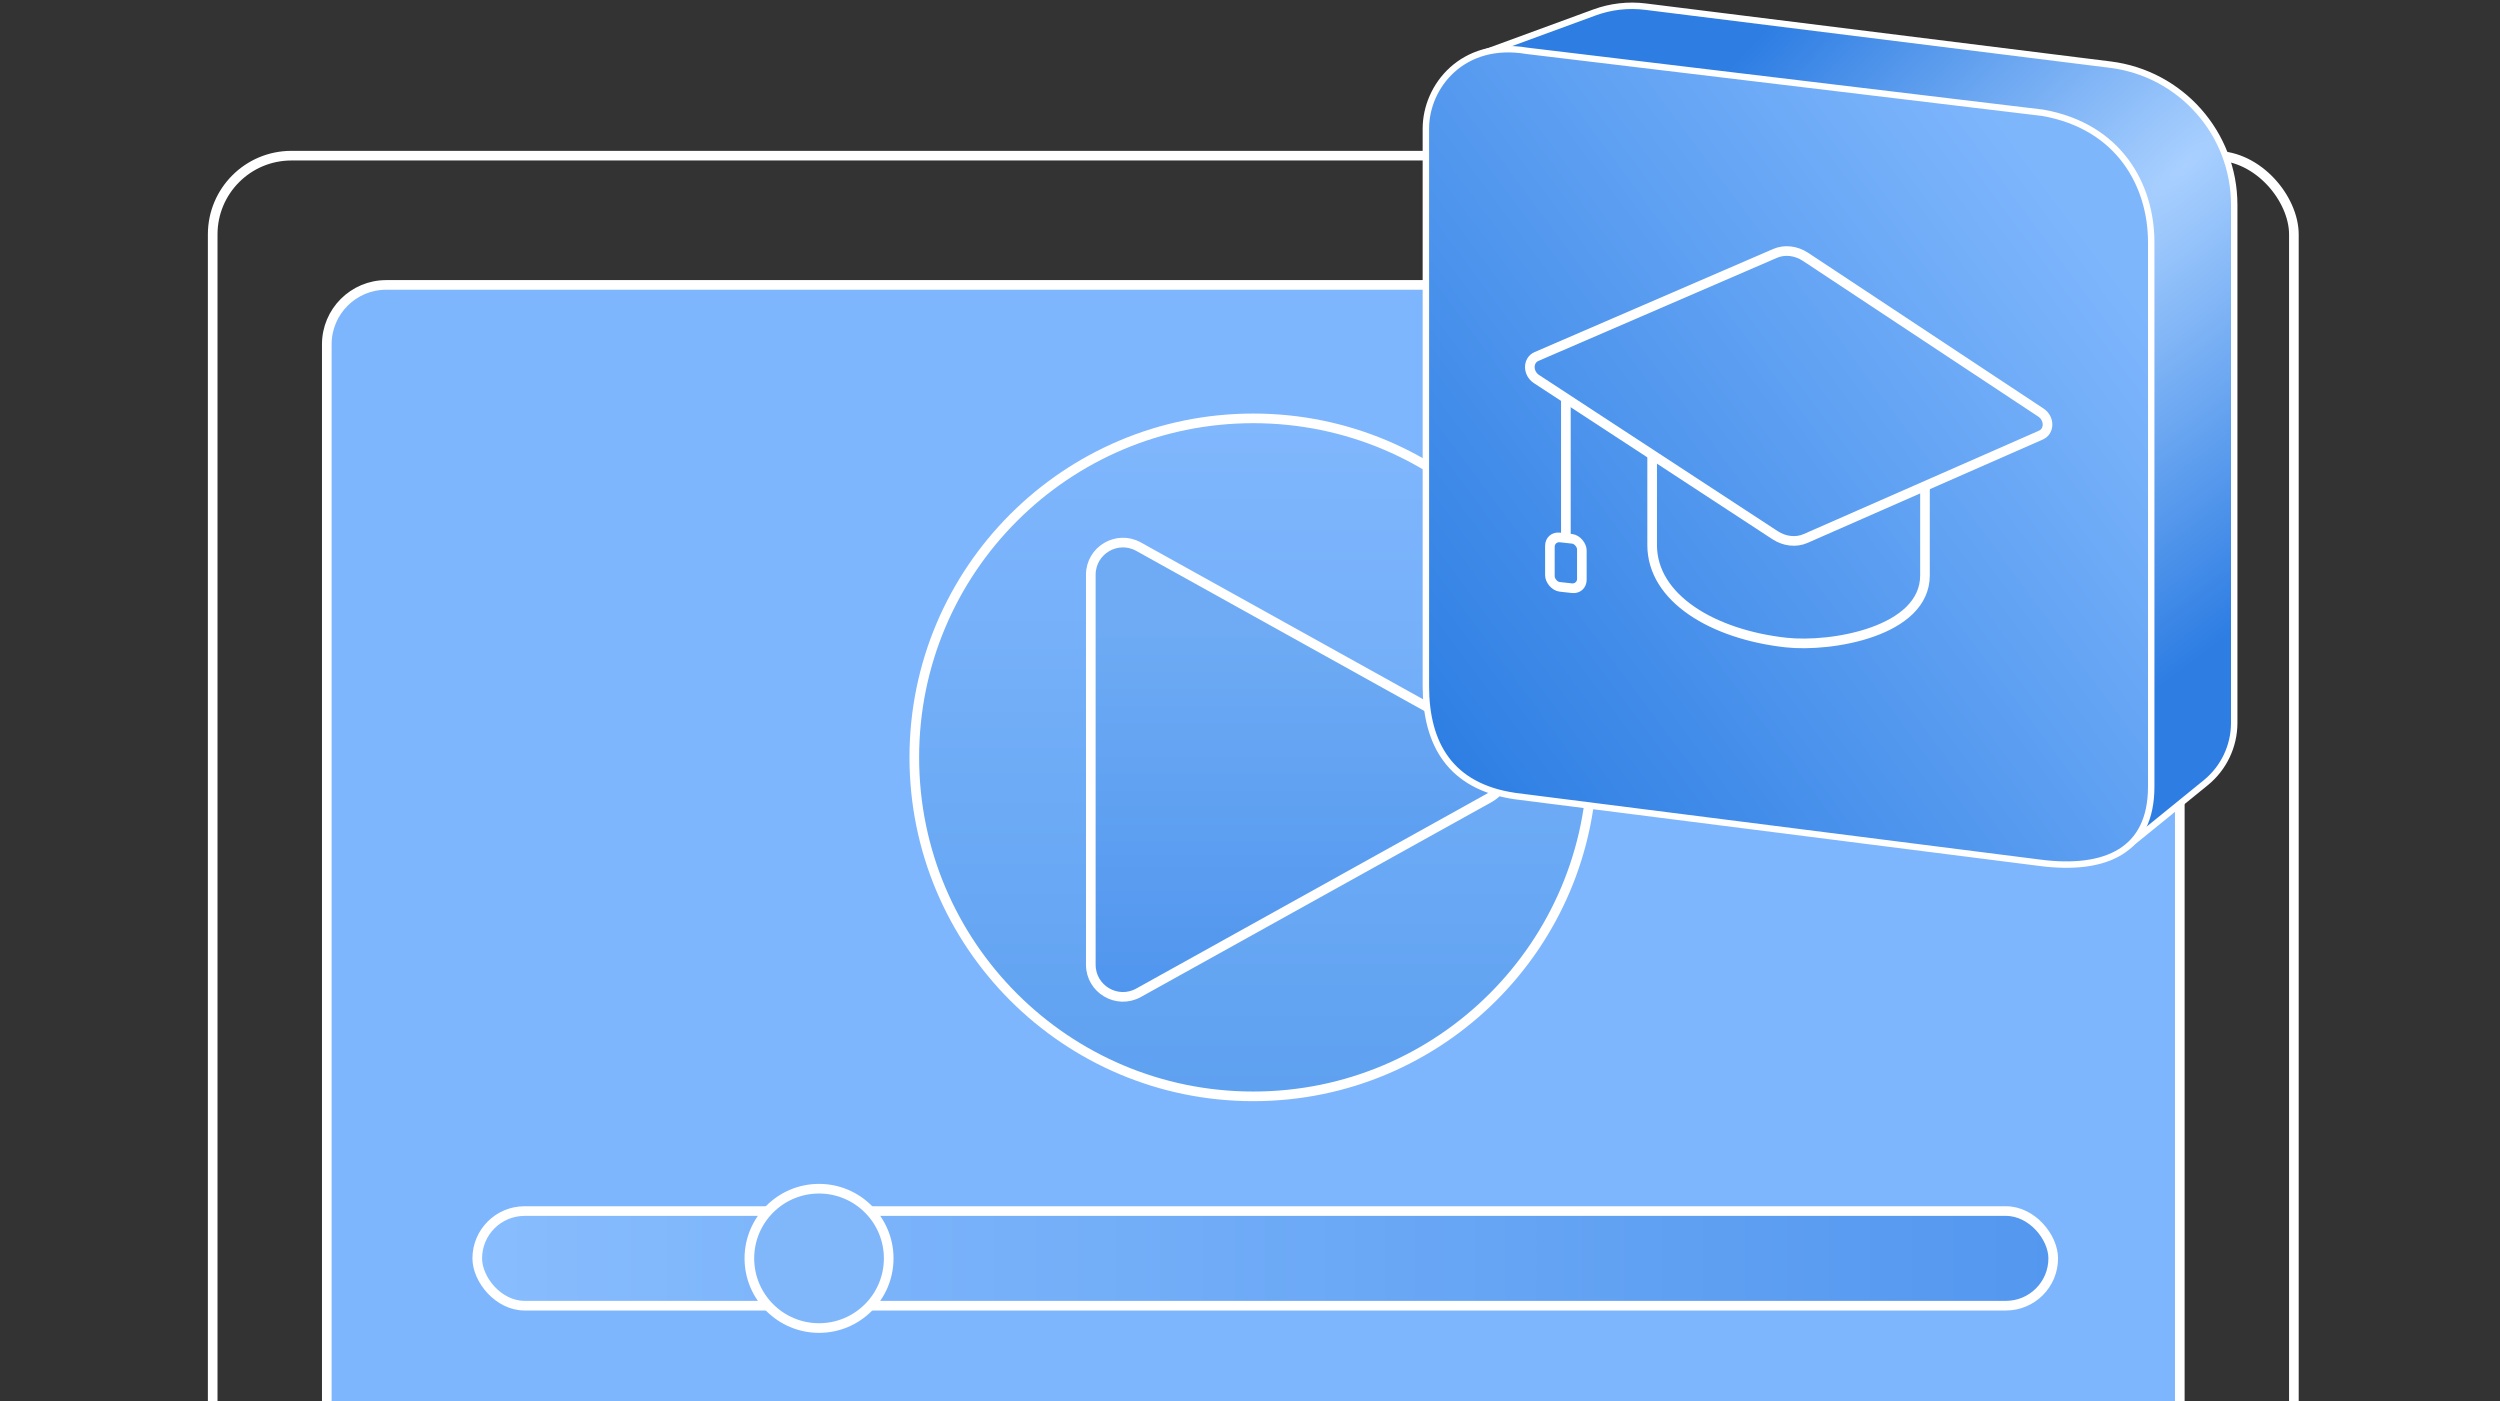 <svg width="389" height="218" viewBox="0 0 389 218" fill="none" xmlns="http://www.w3.org/2000/svg">
<rect x="0" y="0" width="389" height="218" fill="#333333" stroke="none"/>
<g clip-path="url(#clip0_2003_597)">
<rect x="33.095" y="24.222" width="323.833" height="259.445" rx="12.25" stroke="white" stroke-width="1.5"/>
<rect x="50.849" y="44.333" width="288.326" height="229.041" rx="9.25" fill="#7EB6FD" stroke="white" stroke-width="1.5"/>
<circle cx="195.012" cy="117.845" r="52.746" fill="url(#paint0_linear_2003_597)" stroke="white" stroke-width="1.5"/>
<path d="M169.73 150.106V89.432C169.73 85.619 173.826 83.209 177.159 85.061L231.748 115.398C235.176 117.304 235.176 122.234 231.748 124.139L177.159 154.476C173.826 156.328 169.73 153.919 169.73 150.106Z" fill="url(#paint1_linear_2003_597)" stroke="white" stroke-width="1.5"/>
<rect x="74.261" y="188.442" width="245.22" height="14.723" rx="7.362" fill="url(#paint2_linear_2003_597)" stroke="white" stroke-width="1.5"/>
<circle cx="127.442" cy="195.803" r="10.84" fill="#80B7FB" stroke="white" stroke-width="1.5"/>
</g>
<path d="M248.083 1.943L229.622 8.713L331.477 131.326L343.21 121.795C346.015 119.517 347.644 116.095 347.644 112.481V31.888C347.644 20.791 339.379 11.431 328.367 10.057L256.041 1.034C253.354 0.698 250.625 1.01 248.083 1.943Z" fill="url(#paint3_radial_2003_597)" stroke="white"/>
<path d="M237.576 7.907L237.588 7.909L237.6 7.91L317.867 17.55C323.817 18.608 328.02 21.426 330.742 25.07C333.471 28.723 334.729 33.235 334.729 37.693V122.409C334.729 127.453 332.932 130.694 329.947 132.543C326.925 134.415 322.588 134.921 317.401 134.248L317.4 134.247L235.749 123.871C235.747 123.871 235.746 123.871 235.744 123.87C230.676 123.13 227.23 121.095 225.041 118.166C222.843 115.225 221.866 111.321 221.866 106.764V20.004C221.866 16.716 223.298 13.265 225.971 10.852C228.633 8.449 232.55 7.053 237.576 7.907Z" fill="url(#paint4_linear_2003_597)" stroke="white"/>
<path d="M239.086 58.989L276.202 83.276C277.684 84.246 279.47 84.439 280.948 83.79L317.562 67.703C318.94 67.097 318.94 65.106 317.562 64.194L280.948 39.971C279.47 38.993 277.684 38.79 276.202 39.43L239.086 55.469C237.694 56.07 237.694 58.078 239.086 58.989Z" stroke="white" stroke-width="1.5"/>
<path d="M257.075 71.132L257.075 84.81C257.075 93.07 266.509 98.713 277.879 99.977C284.957 100.763 299.527 98.291 299.527 89.527V75.635" stroke="white" stroke-width="1.5"/>
<path d="M243.65 62.086L243.65 83.858" stroke="white" stroke-width="1.5"/>
<rect x="0.745" y="0.833" width="5.002" height="7.688" rx="1.545" transform="matrix(0.994 0.11 0 1 240.424 82.541)" stroke="white" stroke-width="1.5"/>
<defs>
<linearGradient id="paint0_linear_2003_597" x1="195.012" y1="65.849" x2="195.012" y2="169.841" gradientUnits="userSpaceOnUse">
<stop stop-color="#80B7FD"/>
<stop offset="1" stop-color="#5EA1F0"/>
</linearGradient>
<linearGradient id="paint1_linear_2003_597" x1="204.671" y1="97.987" x2="204.671" y2="158.605" gradientUnits="userSpaceOnUse">
<stop stop-color="#6EABF4"/>
<stop offset="1" stop-color="#4E94EE"/>
</linearGradient>
<linearGradient id="paint2_linear_2003_597" x1="73.511" y1="195.803" x2="320.231" y2="195.803" gradientUnits="userSpaceOnUse">
<stop stop-color="#88BDFE"/>
<stop offset="1" stop-color="#5397EF"/>
</linearGradient>
<radialGradient id="paint3_radial_2003_597" cx="0" cy="0" r="1" gradientUnits="userSpaceOnUse" gradientTransform="translate(340.083 25.599) rotate(137.819) scale(189.693 60.595)">
<stop stop-color="#A9D0FF"/>
<stop offset="1" stop-color="#2D7DE3"/>
</radialGradient>
<linearGradient id="paint4_linear_2003_597" x1="327.538" y1="39.996" x2="223.015" y2="117.699" gradientUnits="userSpaceOnUse">
<stop stop-color="#7EB6FC"/>
<stop offset="1" stop-color="#2D7EE3"/>
</linearGradient>
<clipPath id="clip0_2003_597">
<rect width="389" height="214" fill="white" transform="translate(0 4)"/>
</clipPath>
</defs>
</svg>
